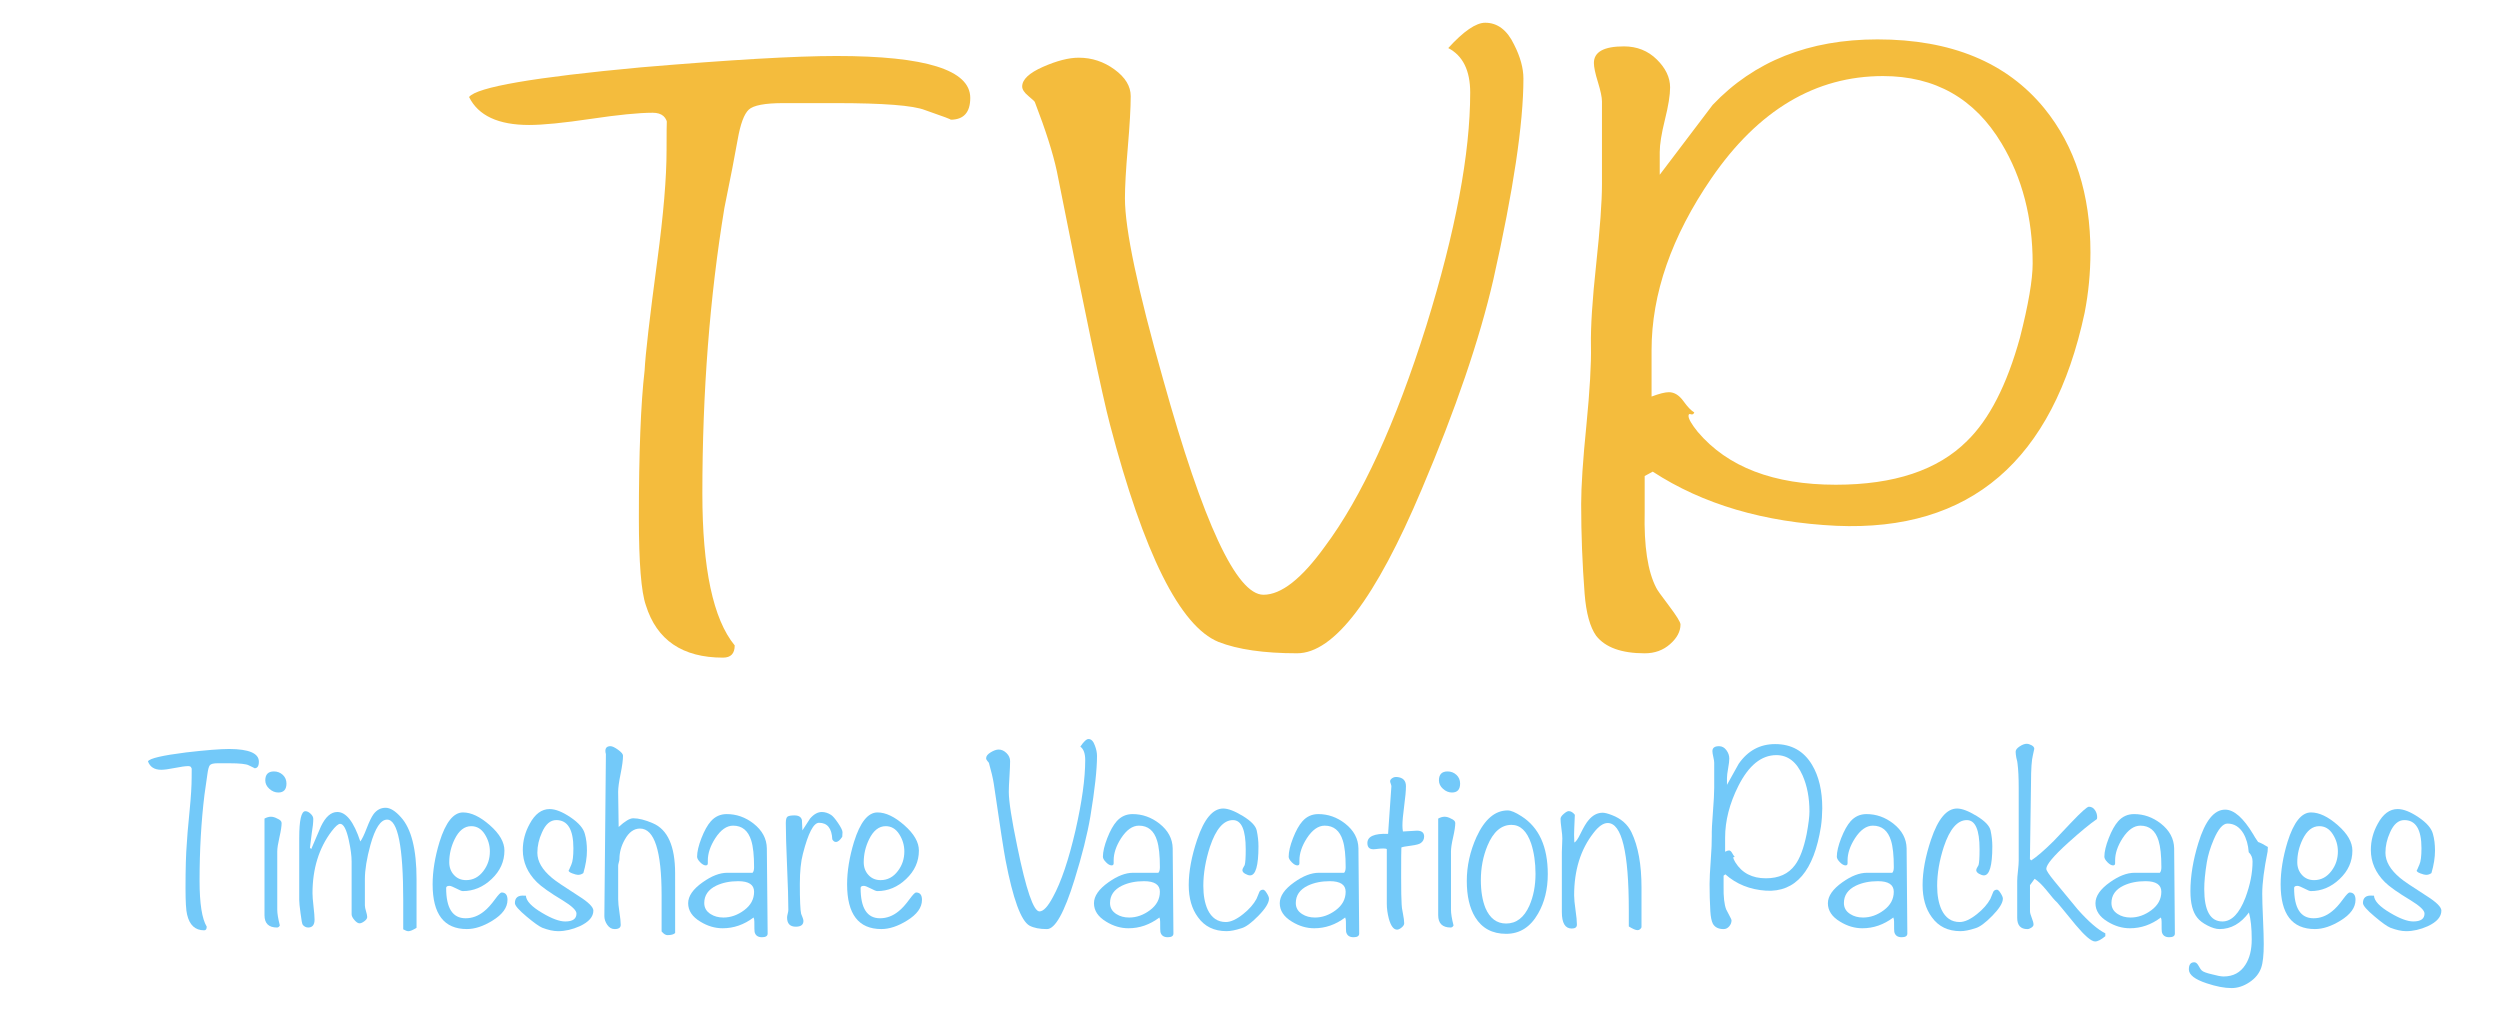 <?xml version="1.0" encoding="utf-8"?>
<!-- Generator: Adobe Illustrator 15.1.0, SVG Export Plug-In . SVG Version: 6.00 Build 0)  -->
<!DOCTYPE svg PUBLIC "-//W3C//DTD SVG 1.1//EN" "http://www.w3.org/Graphics/SVG/1.1/DTD/svg11.dtd">
<svg version="1.1" id="Layer_1" xmlns="http://www.w3.org/2000/svg" xmlns:xlink="http://www.w3.org/1999/xlink" x="0px" y="0px"
	 width="220px" height="90px" viewBox="0 0 220 90" enable-background="new 0 0 220 90" xml:space="preserve">
<g>
	<path fill="#F4BC3D" d="M85.383,8.613c0,1.283-0.581,1.922-1.735,1.922c0.138,0-0.614-0.282-2.245-0.847
		c-1.021-0.407-3.641-0.614-7.858-0.614h-4.594c-1.634,0-2.652,0.192-3.062,0.576c-0.409,0.385-0.732,1.257-0.97,2.613
		c-0.237,1.36-0.629,3.369-1.172,6.033c-1.292,7.839-1.939,16.217-1.939,25.131c0,6.607,0.949,11.064,2.846,13.369
		c0,0.722-0.342,1.076-1.028,1.076c-3.566,0-5.829-1.537-6.789-4.608c-0.412-1.179-0.616-3.738-0.616-7.688
		c0-5.734,0.167-10.064,0.506-12.984c0.067-1.383,0.44-4.61,1.118-9.683c0.542-4.047,0.813-7.274,0.813-9.683
		c0-2.921,0.034-3.637,0.102-2.151c-0.068-0.77-0.508-1.153-1.321-1.153c-1.219,0-3.034,0.181-5.438,0.538
		c-2.407,0.358-4.217,0.538-5.438,0.538c-2.709,0-4.472-0.819-5.284-2.46c0.676-0.871,5.723-1.741,15.142-2.613
		c7.858-0.665,13.582-0.998,17.174-0.998C81.456,4.927,85.383,6.156,85.383,8.613z"/>
	<path fill="#F4BC3D" d="M134.061,6.923c0,3.945-0.886,9.837-2.646,17.676c-1.215,5.275-3.317,11.424-6.297,18.443
		c-4.063,9.631-7.726,14.447-10.976,14.447c-2.916,0-5.219-0.334-6.912-0.998c-3.39-1.386-6.573-7.763-9.554-19.137
		c-0.678-2.561-2.234-9.991-4.674-22.286c-0.34-1.587-0.983-3.613-1.93-6.071c0-0.05-0.188-0.231-0.561-0.538
		c-0.373-0.307-0.559-0.589-0.559-0.846c0-0.615,0.609-1.191,1.828-1.729c1.221-0.538,2.27-0.807,3.15-0.807
		c1.15,0,2.201,0.345,3.15,1.039c0.947,0.692,1.422,1.474,1.422,2.343c0,1.026-0.086,2.524-0.254,4.495
		c-0.17,1.974-0.254,3.472-0.254,4.498c0,2.717,1.117,8.018,3.354,15.907c3.521,12.653,6.468,18.979,8.838,18.979
		c1.562,0,3.355-1.408,5.39-4.227c3.252-4.354,6.229-10.836,8.938-19.442c2.574-8.301,3.863-15.143,3.863-20.52
		c0-1.945-0.646-3.252-1.932-3.919c1.354-1.485,2.439-2.229,3.252-2.229c1.082,0,1.93,0.642,2.541,1.921
		C133.79,5.003,134.061,6.001,134.061,6.923z"/>
	<path fill="#F4BC3D" d="M183.448,27.521c-2.779,13.013-10.06,19.263-21.851,18.75c-6.369-0.307-11.756-1.896-16.156-4.766
		l-0.709,0.386v3.151c-0.071,3.021,0.269,5.252,1.017,6.686c0.063,0.154,0.438,0.681,1.117,1.574
		c0.676,0.898,1.018,1.449,1.018,1.652c0,0.615-0.307,1.193-0.918,1.73c-0.606,0.539-1.354,0.807-2.229,0.807
		c-2.039,0-3.461-0.512-4.271-1.537c-0.545-0.77-0.883-1.998-1.018-3.689c-0.201-2.61-0.305-5.252-0.305-7.914
		c0-1.537,0.149-3.844,0.459-6.918c0.301-3.072,0.438-5.418,0.401-7.032c-0.03-1.612,0.119-3.995,0.461-7.146
		c0.338-3.151,0.509-5.495,0.509-7.032V8.922c0-0.358-0.119-0.921-0.354-1.691c-0.24-0.769-0.356-1.331-0.356-1.69
		c0-0.974,0.877-1.46,2.643-1.46c1.147,0,2.115,0.385,2.893,1.152c0.779,0.768,1.17,1.588,1.17,2.459
		c0,0.668-0.15,1.615-0.457,2.844c-0.305,1.229-0.455,2.178-0.455,2.844v1.998c1.553-2.049,3.105-4.098,4.658-6.147
		c3.648-3.843,8.48-5.764,14.498-5.764c6.482,0,11.381,2.021,14.689,6.07c2.705,3.331,4.057,7.558,4.057,12.681
		C183.956,24.011,183.788,25.779,183.448,27.521z M178.874,23.174c0-4.004-0.914-7.52-2.733-10.55
		c-2.365-3.953-5.847-5.93-10.438-5.93c-5.945,0-10.979,2.997-15.097,8.992c-3.512,5.123-5.268,10.169-5.268,15.138v4.073
		c0.68-0.254,1.182-0.384,1.525-0.384c0.473,0,0.895,0.259,1.27,0.775c0.371,0.518,0.693,0.854,0.965,1.008
		c-0.063,0.156-0.168,0.209-0.307,0.156c-0.135-0.054-0.201,0-0.201,0.153c0,0.259,0.27,0.726,0.809,1.397
		c2.634,3.104,6.687,4.654,12.152,4.654c5.133,0,8.98-1.283,11.547-3.849c1.957-1.901,3.51-4.929,4.658-9.089
		C178.503,26.794,178.874,24.612,178.874,23.174z"/>
</g>
<g>
	<path fill="#73C9F9" d="M22.781,67.03c0,0.387-0.129,0.577-0.384,0.577c0.03,0-0.136-0.084-0.497-0.254
		c-0.226-0.123-0.806-0.186-1.74-0.186h-1.016c-0.361,0-0.586,0.059-0.678,0.174c-0.091,0.117-0.162,0.379-0.215,0.787
		c-0.052,0.41-0.139,1.014-0.259,1.817c-0.288,2.36-0.43,4.888-0.43,7.571c0,1.991,0.21,3.336,0.629,4.028
		c0,0.218-0.076,0.324-0.227,0.324c-0.79,0-1.29-0.463-1.501-1.39c-0.091-0.354-0.137-1.129-0.137-2.315
		c0-1.729,0.037-3.033,0.112-3.914c0.015-0.418,0.097-1.39,0.248-2.918c0.12-1.222,0.179-2.19,0.179-2.918
		c0-0.881,0.007-1.097,0.023-0.647c-0.016-0.231-0.112-0.349-0.293-0.349c-0.27,0-0.671,0.054-1.203,0.162
		c-0.533,0.106-0.934,0.162-1.203,0.162c-0.6,0-0.989-0.246-1.169-0.742c0.15-0.262,1.266-0.522,3.352-0.785
		c1.739-0.202,3.006-0.303,3.8-0.303C21.911,65.919,22.781,66.288,22.781,67.03z"/>
	<path fill="#73C9F9" d="M24.782,72.427c0,0.276-0.064,0.692-0.191,1.25c-0.128,0.558-0.192,0.974-0.192,1.253v5.116
		c0,0.343,0.077,0.804,0.227,1.392c-0.061,0.123-0.144,0.184-0.248,0.184c-0.734,0-1.102-0.361-1.102-1.088v-8.498
		c0.196-0.107,0.382-0.164,0.563-0.164c0.178,0,0.366,0.055,0.562,0.164C24.655,72.141,24.782,72.271,24.782,72.427z M25.209,68.952
		c0,0.524-0.24,0.789-0.718,0.789c-0.286,0-0.548-0.109-0.788-0.324c-0.24-0.217-0.358-0.465-0.358-0.744
		c0-0.522,0.254-0.787,0.765-0.787c0.3,0,0.557,0.104,0.774,0.3C25.101,68.389,25.209,68.645,25.209,68.952z"/>
	<path fill="#73C9F9" d="M36.656,81.645c-0.316,0.198-0.556,0.301-0.721,0.301c-0.106,0-0.256-0.055-0.451-0.164
		c0-0.248,0-0.664,0-1.254c0-0.541,0-0.959,0-1.254c0-4.765-0.472-7.148-1.419-7.148c-0.563,0-1.051,0.74-1.467,2.223
		c-0.324,1.188-0.488,2.191-0.488,3.014v2.312c0,0.123,0.034,0.299,0.102,0.521c0.068,0.226,0.101,0.392,0.101,0.498
		c0,0.125-0.082,0.248-0.246,0.371c-0.167,0.125-0.308,0.187-0.428,0.187c-0.135,0-0.285-0.097-0.449-0.289
		c-0.165-0.194-0.248-0.356-0.248-0.498v-4.653c0-0.494-0.083-1.121-0.248-1.879c-0.209-0.955-0.463-1.436-0.763-1.436
		c-0.165,0-0.413,0.218-0.743,0.648c-1.124,1.479-1.688,3.305-1.688,5.465c0,0.264,0.031,0.65,0.09,1.168
		c0.061,0.521,0.091,0.9,0.091,1.146c0,0.463-0.188,0.697-0.563,0.697c-0.178,0-0.337-0.078-0.471-0.231
		c-0.061-0.076-0.128-0.425-0.202-1.041c-0.077-0.558-0.113-0.937-0.113-1.138v-5.465c0-1.576,0.181-2.361,0.54-2.361
		c0.15,0,0.303,0.072,0.46,0.222c0.157,0.146,0.236,0.297,0.236,0.451c0,0.323-0.045,0.748-0.135,1.272
		c-0.09,0.68-0.142,1.104-0.158,1.272l0.113,0.115c0.285-0.664,0.569-1.326,0.854-1.992c0.405-0.848,0.885-1.271,1.441-1.271
		c0.779,0,1.453,0.864,2.023,2.592c0.15-0.185,0.337-0.571,0.562-1.157c0.226-0.587,0.429-1.005,0.608-1.25
		c0.284-0.373,0.636-0.556,1.057-0.556c0.405,0,0.855,0.276,1.35,0.834c0.915,1.006,1.373,2.824,1.373,5.453v4.271l0,0
		C36.656,81.641,36.656,81.645,36.656,81.645z"/>
	<path fill="#73C9F9" d="M44.66,79.189c0,0.677-0.442,1.287-1.327,1.828c-0.795,0.492-1.544,0.74-2.249,0.74
		c-2.009,0-3.013-1.312-3.013-3.938c0-1.156,0.202-2.4,0.607-3.729c0.54-1.729,1.228-2.596,2.068-2.596
		c0.719,0,1.506,0.375,2.361,1.125c0.854,0.75,1.283,1.494,1.283,2.232c0,0.959-0.376,1.795-1.125,2.502
		c-0.75,0.713-1.598,1.063-2.542,1.063c-0.09,0-0.281-0.076-0.573-0.231c-0.292-0.15-0.491-0.23-0.596-0.23
		c-0.195,0-0.292,0.062-0.292,0.188c0,1.775,0.57,2.664,1.709,2.664c0.585,0,1.124-0.201,1.618-0.604
		c0.3-0.231,0.63-0.595,0.99-1.088c0.284-0.388,0.471-0.578,0.561-0.578C44.488,78.54,44.66,78.757,44.66,79.189z M43.109,74.927
		c0-0.541-0.151-1.047-0.45-1.517c-0.3-0.473-0.697-0.707-1.192-0.707c-0.6,0-1.088,0.388-1.462,1.158
		c-0.315,0.646-0.471,1.316-0.471,2.017c0,0.446,0.138,0.821,0.416,1.121c0.276,0.303,0.633,0.452,1.068,0.452
		c0.615,0,1.125-0.271,1.528-0.812C42.921,76.146,43.109,75.577,43.109,74.927z"/>
	<path fill="#73C9F9" d="M52.216,80.134c0,0.543-0.397,0.998-1.192,1.369c-0.661,0.295-1.297,0.44-1.912,0.44
		c-0.405,0-0.87-0.102-1.395-0.303c-0.284-0.123-0.741-0.451-1.371-0.979c-0.69-0.575-1.035-0.973-1.035-1.189
		c0-0.482,0.276-0.699,0.832-0.654h0.134c0.03,0.469,0.51,0.977,1.439,1.521c0.839,0.5,1.514,0.75,2.024,0.75
		c0.66,0,0.989-0.231,0.989-0.698c0-0.277-0.405-0.664-1.214-1.16c-1.11-0.666-1.865-1.199-2.27-1.601
		c-0.825-0.821-1.238-1.767-1.238-2.834c0-0.806,0.204-1.571,0.608-2.3c0.463-0.864,1.049-1.299,1.753-1.299
		c0.508,0,1.124,0.242,1.844,0.729c0.72,0.487,1.139,0.979,1.259,1.471c0.12,0.418,0.179,0.904,0.179,1.459
		c0,0.604-0.104,1.261-0.315,1.972c-0.134,0.106-0.293,0.159-0.472,0.159c-0.106,0-0.27-0.043-0.495-0.127
		c-0.226-0.082-0.337-0.172-0.337-0.266c0,0.062,0.082-0.107,0.247-0.51c0.121-0.264,0.18-0.742,0.18-1.438
		c0-1.65-0.502-2.479-1.507-2.479c-0.525,0-0.945,0.363-1.259,1.09c-0.27,0.59-0.405,1.184-0.405,1.787
		c0,0.76,0.428,1.494,1.282,2.207c0.284,0.248,1.072,0.781,2.36,1.604C51.789,79.396,52.216,79.825,52.216,80.134z"/>
	<path fill="#73C9F9" d="M59.412,82.105c-0.121,0.123-0.345,0.187-0.674,0.187c-0.165,0-0.337-0.108-0.517-0.326
		c0-1.325,0-2.383,0-3.172c0-3.92-0.633-5.881-1.9-5.881c-0.538,0-0.984,0.323-1.341,0.973c-0.313,0.556-0.47,1.128-0.47,1.714
		c0,0.062-0.017,0.157-0.055,0.289c-0.038,0.133-0.056,0.229-0.056,0.288v2.966c0,0.263,0.036,0.642,0.111,1.135
		c0.075,0.492,0.113,0.865,0.113,1.111c0,0.247-0.18,0.37-0.539,0.37c-0.256,0-0.468-0.123-0.642-0.37
		c-0.173-0.248-0.258-0.505-0.258-0.767l0.135-14.265c-0.03-0.094-0.045-0.184-0.045-0.276c0-0.276,0.149-0.418,0.45-0.418
		c0.15,0,0.37,0.104,0.663,0.312c0.292,0.211,0.438,0.385,0.438,0.525c0,0.37-0.072,0.902-0.213,1.602
		c-0.143,0.697-0.215,1.226-0.215,1.58c0,0.031,0.015,1.062,0.045,3.09c0.554-0.51,0.981-0.764,1.281-0.764
		c0.479,0,1.056,0.146,1.73,0.438c1.305,0.556,1.957,2.021,1.957,4.399L59.412,82.105L59.412,82.105z"/>
	<path fill="#73C9F9" d="M67.553,82.152c0,0.216-0.167,0.324-0.497,0.324c-0.36,0-0.578-0.153-0.651-0.463
		c-0.016-0.047-0.023-0.348-0.023-0.904c0-0.153-0.023-0.276-0.067-0.37c-0.839,0.635-1.747,0.948-2.721,0.948
		c-0.674,0-1.327-0.192-1.956-0.578c-0.72-0.43-1.08-0.975-1.08-1.623c0-0.631,0.427-1.25,1.283-1.85
		c0.779-0.555,1.499-0.832,2.158-0.832h2.226c0.09-0.094,0.134-0.256,0.134-0.488c0-1.034-0.082-1.815-0.247-2.34
		c-0.271-0.881-0.802-1.319-1.597-1.319c-0.569,0-1.094,0.373-1.573,1.11c-0.436,0.683-0.653,1.33-0.653,1.947
		c0,0.028,0,0.076,0,0.139c0,0.063,0,0.101,0,0.115c0,0.123-0.059,0.186-0.18,0.186c-0.15,0-0.314-0.094-0.495-0.278
		c-0.18-0.185-0.269-0.347-0.269-0.483c0-0.435,0.127-0.978,0.382-1.636c0.256-0.655,0.533-1.151,0.832-1.491
		c0.375-0.418,0.84-0.627,1.395-0.627c0.854,0,1.641,0.276,2.36,0.834c0.765,0.604,1.155,1.327,1.169,2.178L67.553,82.152z
		 M66.36,78.473c0-0.617-0.464-0.929-1.395-0.929c-0.733,0-1.379,0.131-1.934,0.394c-0.704,0.342-1.057,0.852-1.057,1.528
		c0,0.418,0.188,0.742,0.562,0.974c0.315,0.203,0.689,0.303,1.123,0.303c0.646,0,1.256-0.217,1.833-0.648
		C66.073,79.661,66.36,79.12,66.36,78.473z"/>
	<path fill="#73C9F9" d="M74.141,73.236c0,0.062-0.008,0.191-0.022,0.396c-0.197,0.308-0.383,0.461-0.563,0.461
		c-0.121,0-0.225-0.075-0.314-0.229c-0.044-0.974-0.435-1.459-1.169-1.459c-0.481,0-0.952,0.907-1.417,2.73
		c-0.179,0.664-0.27,1.554-0.27,2.662c0,1.42,0.037,2.293,0.113,2.617c0.015,0.047,0.053,0.144,0.114,0.289
		c0.059,0.146,0.089,0.258,0.089,0.336c0,0.342-0.225,0.51-0.674,0.51c-0.511,0-0.766-0.27-0.766-0.811
		c0-0.076,0.019-0.189,0.057-0.337c0.037-0.146,0.055-0.258,0.055-0.336c0-0.848-0.038-2.123-0.112-3.819
		c-0.074-1.697-0.111-2.974-0.111-3.82c0-0.311,0.053-0.497,0.157-0.567c0.104-0.069,0.307-0.104,0.608-0.104
		c0.375,0,0.592,0.143,0.652,0.414c0.014,0.312,0.03,0.611,0.043,0.906c0.391-0.617,0.615-0.965,0.675-1.043
		c0.331-0.385,0.675-0.576,1.036-0.576c0.27,0,0.54,0.084,0.809,0.254c0.149,0.092,0.356,0.332,0.619,0.719
		C74.01,72.812,74.141,73.083,74.141,73.236z"/>
	<path fill="#73C9F9" d="M81.134,79.189c0,0.677-0.44,1.287-1.327,1.828c-0.794,0.492-1.544,0.74-2.248,0.74
		c-2.01,0-3.014-1.312-3.014-3.938c0-1.156,0.202-2.4,0.607-3.729c0.539-1.729,1.228-2.596,2.069-2.596
		c0.719,0,1.506,0.375,2.359,1.125c0.854,0.75,1.283,1.494,1.283,2.232c0,0.959-0.375,1.795-1.125,2.502
		c-0.75,0.713-1.598,1.063-2.541,1.063c-0.09,0-0.282-0.076-0.574-0.231c-0.293-0.15-0.492-0.23-0.597-0.23
		c-0.194,0-0.292,0.062-0.292,0.188c0,1.775,0.569,2.664,1.708,2.664c0.584,0,1.125-0.201,1.619-0.604
		c0.301-0.231,0.629-0.595,0.989-1.088c0.285-0.388,0.472-0.578,0.562-0.578C80.962,78.54,81.134,78.757,81.134,79.189z
		 M79.582,74.927c0-0.541-0.148-1.047-0.449-1.517c-0.301-0.473-0.698-0.707-1.191-0.707c-0.6,0-1.088,0.388-1.463,1.158
		c-0.314,0.646-0.471,1.316-0.471,2.017c0,0.446,0.138,0.821,0.416,1.121c0.277,0.303,0.633,0.452,1.068,0.452
		c0.615,0,1.123-0.271,1.527-0.812C79.394,76.146,79.582,75.577,79.582,74.927z"/>
	<path fill="#73C9F9" d="M96.537,66.521c0,1.188-0.194,2.965-0.584,5.326c-0.271,1.592-0.734,3.441-1.394,5.559
		c-0.899,2.902-1.709,4.354-2.429,4.354c-0.646,0-1.155-0.104-1.53-0.301c-0.75-0.418-1.454-2.341-2.112-5.769
		c-0.149-0.771-0.496-3.014-1.035-6.719c-0.074-0.479-0.217-1.088-0.426-1.828c0-0.018-0.043-0.07-0.125-0.162
		c-0.082-0.096-0.123-0.178-0.123-0.256c0-0.186,0.133-0.357,0.404-0.521c0.27-0.164,0.5-0.244,0.696-0.244
		c0.255,0,0.485,0.105,0.696,0.314c0.211,0.207,0.314,0.442,0.314,0.705c0,0.309-0.02,0.762-0.056,1.354
		c-0.038,0.596-0.058,1.047-0.058,1.355c0,0.817,0.248,2.418,0.742,4.795c0.779,3.813,1.432,5.721,1.956,5.721
		c0.347,0,0.743-0.426,1.192-1.275c0.719-1.312,1.379-3.266,1.979-5.857c0.568-2.5,0.855-4.562,0.855-6.186
		c0-0.588-0.145-0.979-0.43-1.182c0.301-0.445,0.541-0.67,0.719-0.67c0.242,0,0.429,0.195,0.563,0.578
		C96.477,65.939,96.537,66.241,96.537,66.521z"/>
	<path fill="#73C9F9" d="M103.261,82.152c0,0.216-0.167,0.324-0.496,0.324c-0.358,0-0.575-0.153-0.649-0.463
		c-0.016-0.047-0.023-0.348-0.023-0.904c0-0.153-0.021-0.276-0.066-0.37c-0.841,0.635-1.746,0.948-2.723,0.948
		c-0.675,0-1.327-0.192-1.956-0.578c-0.719-0.43-1.079-0.975-1.079-1.623c0-0.631,0.428-1.25,1.281-1.85
		c0.779-0.555,1.499-0.832,2.158-0.832h2.227c0.092-0.094,0.135-0.256,0.135-0.488c0-1.034-0.082-1.815-0.248-2.34
		c-0.27-0.881-0.801-1.319-1.597-1.319c-0.569,0-1.093,0.373-1.573,1.11c-0.436,0.683-0.651,1.33-0.651,1.947
		c0,0.028,0,0.076,0,0.139c0,0.063,0,0.101,0,0.115c0,0.123-0.062,0.186-0.181,0.186c-0.149,0-0.314-0.094-0.494-0.278
		c-0.181-0.185-0.271-0.347-0.271-0.483c0-0.435,0.128-0.978,0.383-1.636c0.256-0.655,0.532-1.151,0.833-1.491
		c0.375-0.418,0.839-0.627,1.394-0.627c0.854,0,1.643,0.276,2.361,0.834c0.766,0.604,1.154,1.327,1.17,2.178L103.261,82.152z
		 M102.07,78.473c0-0.617-0.465-0.929-1.396-0.929c-0.733,0-1.379,0.131-1.933,0.394c-0.705,0.342-1.059,0.852-1.059,1.528
		c0,0.418,0.188,0.742,0.562,0.974c0.315,0.203,0.688,0.303,1.125,0.303c0.645,0,1.254-0.217,1.832-0.648
		C101.779,79.663,102.07,79.12,102.07,78.473z"/>
	<path fill="#73C9F9" d="M111.671,79.079c0,0.371-0.308,0.871-0.923,1.5c-0.613,0.631-1.115,1-1.506,1.108
		c-0.525,0.172-0.959,0.254-1.305,0.254c-1.094,0-1.934-0.407-2.518-1.229c-0.541-0.729-0.811-1.672-0.811-2.83
		c0-1.193,0.248-2.525,0.741-3.994c0.616-1.826,1.38-2.738,2.293-2.738c0.437,0,1.013,0.222,1.732,0.66
		c0.719,0.441,1.124,0.861,1.214,1.263c0.105,0.479,0.156,0.948,0.156,1.411c0,1.699-0.246,2.55-0.74,2.55
		c-0.122,0-0.264-0.048-0.428-0.14c-0.164-0.094-0.246-0.201-0.246-0.323c0-0.062,0.029-0.146,0.09-0.244
		c0.059-0.103,0.097-0.166,0.111-0.197c0.062-0.2,0.092-0.664,0.092-1.391c0-1.714-0.374-2.57-1.124-2.57
		c-0.824,0-1.5,0.783-2.024,2.347c-0.39,1.207-0.583,2.354-0.583,3.437c0,0.839,0.127,1.532,0.382,2.093
		c0.346,0.729,0.877,1.092,1.598,1.092c0.435,0,0.945-0.234,1.527-0.701c0.526-0.42,0.916-0.862,1.169-1.33
		c0.062-0.155,0.149-0.373,0.271-0.653c0.074-0.109,0.178-0.162,0.312-0.162c0.092,0,0.201,0.104,0.328,0.312
		C111.609,78.811,111.671,78.97,111.671,79.079z"/>
	<path fill="#73C9F9" d="M119.609,82.152c0,0.216-0.164,0.324-0.496,0.324c-0.358,0-0.576-0.153-0.652-0.463
		c-0.014-0.047-0.021-0.348-0.021-0.904c0-0.153-0.021-0.276-0.065-0.37c-0.84,0.635-1.746,0.948-2.722,0.948
		c-0.676,0-1.327-0.192-1.957-0.578c-0.719-0.43-1.077-0.975-1.077-1.623c0-0.631,0.426-1.25,1.278-1.85
		c0.779-0.555,1.5-0.832,2.158-0.832h2.228c0.092-0.094,0.136-0.256,0.136-0.488c0-1.034-0.081-1.815-0.248-2.34
		c-0.271-0.881-0.802-1.319-1.598-1.319c-0.567,0-1.094,0.373-1.573,1.11c-0.437,0.683-0.651,1.33-0.651,1.947
		c0,0.028,0,0.076,0,0.139c0,0.063,0,0.101,0,0.115c0,0.123-0.062,0.186-0.18,0.186c-0.15,0-0.314-0.094-0.495-0.278
		c-0.18-0.185-0.271-0.347-0.271-0.483c0-0.435,0.125-0.978,0.382-1.636c0.256-0.655,0.53-1.151,0.834-1.491
		c0.37-0.418,0.838-0.627,1.393-0.627c0.854,0,1.644,0.276,2.361,0.834c0.767,0.604,1.153,1.327,1.17,2.178L119.609,82.152z
		 M118.417,78.473c0-0.617-0.466-0.929-1.396-0.929c-0.733,0-1.379,0.131-1.935,0.394c-0.704,0.342-1.056,0.852-1.056,1.528
		c0,0.418,0.186,0.742,0.562,0.974c0.314,0.203,0.689,0.303,1.124,0.303c0.645,0,1.256-0.217,1.832-0.648
		C118.128,79.661,118.417,79.12,118.417,78.473z"/>
	<path fill="#73C9F9" d="M125.029,74.186c-0.121,0.096-0.402,0.172-0.854,0.231c-0.493,0.062-0.778,0.118-0.854,0.161
		c-0.014,0.173-0.021,1.029-0.021,2.572c0,1.203,0.015,2.014,0.044,2.435c0,0.168,0.038,0.438,0.114,0.81
		c0.074,0.371,0.11,0.657,0.11,0.856c0,0.123-0.073,0.245-0.226,0.37c-0.147,0.123-0.282,0.188-0.403,0.188
		c-0.301,0-0.539-0.316-0.719-0.951c-0.119-0.463-0.182-0.902-0.182-1.318c0-2.178,0-3.783,0-4.816
		c-0.088-0.076-0.424-0.076-1.006,0c-0.469,0.062-0.703-0.113-0.703-0.533c0-0.584,0.605-0.854,1.822-0.812l0.291-4.189
		c0-0.047-0.019-0.119-0.055-0.221c-0.041-0.102-0.058-0.176-0.058-0.221c0-0.094,0.062-0.182,0.179-0.266
		c0.121-0.086,0.262-0.121,0.43-0.105c0.523,0.045,0.785,0.316,0.785,0.812c0,0.387-0.053,0.965-0.156,1.734
		c-0.104,0.773-0.154,1.344-0.154,1.713c0,0.188,0.014,0.365,0.044,0.535l1.235-0.072c0.42,0,0.631,0.174,0.631,0.514
		C125.322,73.854,125.225,74.048,125.029,74.186z"/>
	<path fill="#73C9F9" d="M128.064,72.427c0,0.276-0.062,0.692-0.189,1.25c-0.129,0.558-0.189,0.974-0.189,1.253v5.116
		c0,0.343,0.074,0.804,0.226,1.392c-0.062,0.123-0.146,0.184-0.248,0.184c-0.733,0-1.103-0.361-1.103-1.088v-8.498
		c0.194-0.107,0.383-0.164,0.562-0.164c0.178,0,0.365,0.055,0.562,0.164C127.938,72.141,128.064,72.271,128.064,72.427z
		 M128.49,68.952c0,0.524-0.238,0.789-0.719,0.789c-0.283,0-0.549-0.109-0.787-0.324c-0.24-0.217-0.358-0.465-0.358-0.744
		c0-0.522,0.254-0.787,0.763-0.787c0.301,0,0.56,0.104,0.773,0.3C128.382,68.389,128.49,68.645,128.49,68.952z"/>
	<path fill="#73C9F9" d="M136.205,76.919c0,1.328-0.284,2.488-0.854,3.476c-0.677,1.188-1.61,1.782-2.812,1.782
		c-1.215,0-2.121-0.487-2.721-1.459c-0.494-0.803-0.74-1.866-0.74-3.194c0-1.312,0.283-2.603,0.854-3.869
		c0.719-1.56,1.633-2.338,2.744-2.338c0.284,0,0.688,0.17,1.213,0.511C135.434,72.812,136.205,74.511,136.205,76.919z
		 M135.125,76.896c0-0.988-0.129-1.877-0.383-2.662c-0.375-1.096-0.951-1.646-1.73-1.646c-0.897,0-1.604,0.608-2.113,1.828
		c-0.39,0.94-0.584,1.952-0.584,3.034c0,0.972,0.136,1.791,0.403,2.453c0.39,0.912,0.996,1.367,1.819,1.367
		c0.9,0,1.582-0.522,2.049-1.574C134.945,78.878,135.125,77.943,135.125,76.896z"/>
	<path fill="#73C9F9" d="M144.457,81.595c-0.084,0.175-0.204,0.259-0.359,0.259c-0.156,0-0.41-0.107-0.763-0.326v-0.187
		c0-0.14,0-0.347,0-0.623c0-0.278,0-0.479,0-0.604c0-5.128-0.621-7.688-1.858-7.688c-0.39,0-0.808,0.293-1.254,0.879
		c-1.134,1.451-1.699,3.281-1.699,5.488c0,0.293,0.041,0.727,0.121,1.285c0.082,0.566,0.123,0.992,0.123,1.287
		c0,0.23-0.151,0.346-0.457,0.346c-0.58,0-0.869-0.482-0.869-1.457v-5.258c0-0.141,0.009-0.338,0.021-0.602
		c0.016-0.265,0.021-0.465,0.021-0.604c0-0.201-0.024-0.492-0.08-0.882c-0.053-0.385-0.077-0.67-0.077-0.854
		c0-0.125,0.094-0.27,0.28-0.431c0.188-0.164,0.334-0.244,0.438-0.244c0.193,0,0.374,0.108,0.541,0.323
		c-0.047,1.007-0.067,1.593-0.067,1.763c0,0.231,0.008,0.457,0.021,0.673c0.135-0.048,0.315-0.304,0.539-0.768
		c0.287-0.586,0.524-0.987,0.721-1.204c0.359-0.431,0.771-0.646,1.236-0.646c0.181,0,0.448,0.066,0.812,0.207
		c0.811,0.309,1.389,0.818,1.729,1.527c0.584,1.221,0.875,2.834,0.875,4.84v3.494h0.006L144.457,81.595L144.457,81.595z"/>
	<path fill="#73C9F9" d="M160.244,72.729c-0.615,3.922-2.229,5.803-4.836,5.651c-1.41-0.095-2.602-0.571-3.576-1.438l-0.156,0.115
		v0.948c-0.016,0.91,0.061,1.582,0.225,2.017c0.019,0.043,0.099,0.203,0.248,0.474c0.148,0.271,0.226,0.438,0.226,0.498
		c0,0.187-0.065,0.358-0.201,0.521c-0.137,0.162-0.303,0.244-0.496,0.244c-0.448,0-0.764-0.154-0.942-0.465
		c-0.121-0.229-0.195-0.602-0.227-1.107c-0.045-0.789-0.066-1.584-0.066-2.389c0-0.465,0.033-1.158,0.102-2.086
		c0.068-0.926,0.098-1.631,0.091-2.117c-0.008-0.484,0.024-1.205,0.103-2.152c0.074-0.951,0.111-1.656,0.111-2.119v-2.201
		c0-0.105-0.024-0.276-0.078-0.51c-0.054-0.229-0.08-0.401-0.08-0.51c0-0.295,0.193-0.439,0.586-0.439
		c0.254,0,0.47,0.115,0.642,0.349c0.173,0.229,0.257,0.479,0.257,0.74c0,0.2-0.033,0.485-0.101,0.856
		c-0.066,0.371-0.103,0.654-0.103,0.854v0.604c0.344-0.616,0.688-1.235,1.033-1.854c0.807-1.158,1.875-1.734,3.207-1.734
		c1.436,0,2.52,0.607,3.25,1.83c0.6,1.004,0.896,2.277,0.896,3.82C160.355,71.669,160.318,72.202,160.244,72.729z M159.232,71.417
		c0-1.205-0.201-2.267-0.604-3.178c-0.524-1.193-1.294-1.789-2.31-1.789c-1.315,0-2.43,0.903-3.342,2.711
		c-0.775,1.543-1.166,3.062-1.166,4.562v1.229c0.148-0.075,0.264-0.114,0.338-0.114c0.104,0,0.199,0.077,0.281,0.231
		s0.151,0.258,0.213,0.308c-0.016,0.045-0.037,0.062-0.066,0.045c-0.03-0.017-0.045,0-0.045,0.047c0,0.076,0.06,0.218,0.179,0.418
		c0.583,0.937,1.479,1.403,2.688,1.403c1.137,0,1.986-0.387,2.557-1.159c0.432-0.571,0.775-1.483,1.031-2.737
		C159.15,72.509,159.232,71.852,159.232,71.417z"/>
	<path fill="#73C9F9" d="M167.846,82.152c0,0.216-0.166,0.324-0.498,0.324c-0.356,0-0.576-0.153-0.649-0.463
		c-0.017-0.047-0.021-0.348-0.021-0.904c0-0.153-0.021-0.276-0.066-0.37c-0.842,0.635-1.746,0.948-2.723,0.948
		c-0.674,0-1.326-0.192-1.955-0.578c-0.721-0.43-1.08-0.975-1.08-1.623c0-0.631,0.43-1.25,1.28-1.85
		c0.779-0.555,1.5-0.832,2.16-0.832h2.226c0.092-0.094,0.135-0.256,0.135-0.488c0-1.034-0.082-1.815-0.246-2.34
		c-0.271-0.881-0.801-1.319-1.598-1.319c-0.568,0-1.096,0.373-1.574,1.11c-0.436,0.683-0.651,1.33-0.651,1.947
		c0,0.028,0,0.076,0,0.139c0,0.063,0,0.101,0,0.115c0,0.123-0.06,0.186-0.179,0.186c-0.149,0-0.314-0.094-0.496-0.278
		c-0.18-0.185-0.271-0.347-0.271-0.483c0-0.435,0.129-0.978,0.383-1.636c0.259-0.655,0.533-1.151,0.832-1.491
		c0.375-0.418,0.84-0.627,1.396-0.627c0.854,0,1.642,0.276,2.36,0.834c0.767,0.604,1.154,1.327,1.171,2.178L167.846,82.152z
		 M166.652,78.473c0-0.617-0.465-0.929-1.396-0.929c-0.733,0-1.38,0.131-1.935,0.394c-0.704,0.342-1.057,0.852-1.057,1.528
		c0,0.418,0.187,0.742,0.562,0.974c0.312,0.203,0.688,0.303,1.123,0.303c0.645,0,1.257-0.217,1.832-0.648
		C166.361,79.662,166.652,79.12,166.652,78.473z"/>
	<path fill="#73C9F9" d="M176.253,79.079c0,0.371-0.308,0.871-0.921,1.5c-0.615,0.631-1.116,1-1.506,1.108
		c-0.526,0.172-0.959,0.254-1.307,0.254c-1.095,0-1.934-0.407-2.52-1.229c-0.54-0.729-0.811-1.672-0.811-2.83
		c0-1.193,0.248-2.525,0.742-3.994c0.614-1.826,1.379-2.738,2.293-2.738c0.437,0,1.012,0.222,1.731,0.66
		c0.72,0.441,1.122,0.861,1.213,1.263c0.104,0.479,0.157,0.948,0.157,1.411c0,1.699-0.248,2.55-0.74,2.55
		c-0.122,0-0.264-0.048-0.43-0.14c-0.164-0.094-0.246-0.201-0.246-0.323c0-0.062,0.029-0.146,0.091-0.244
		c0.06-0.103,0.097-0.166,0.112-0.197c0.06-0.2,0.09-0.664,0.09-1.391c0-1.714-0.373-2.57-1.122-2.57
		c-0.825,0-1.501,0.783-2.024,2.347c-0.392,1.207-0.586,2.354-0.586,3.437c0,0.839,0.129,1.532,0.383,2.093
		c0.345,0.729,0.877,1.092,1.599,1.092c0.437,0,0.942-0.234,1.526-0.701c0.526-0.42,0.916-0.862,1.172-1.33
		c0.061-0.155,0.147-0.373,0.271-0.653c0.073-0.109,0.18-0.162,0.312-0.162c0.091,0,0.199,0.104,0.326,0.312
		C176.189,78.811,176.253,78.97,176.253,79.079z"/>
	<path fill="#73C9F9" d="M185.271,82.384c-0.375,0.31-0.678,0.466-0.901,0.466c-0.332,0-0.902-0.49-1.716-1.461
		c-1.022-1.253-1.563-1.908-1.625-1.97c-0.18-0.151-0.495-0.519-0.948-1.091c-0.392-0.477-0.735-0.809-1.036-0.993l-0.406,0.558
		v2.293c0,0.137,0.053,0.334,0.156,0.59c0.104,0.254,0.155,0.451,0.155,0.59c0,0.094-0.062,0.182-0.188,0.266
		c-0.128,0.086-0.244,0.129-0.351,0.129c-0.601,0-0.897-0.332-0.897-0.996v-3.24c0-0.203,0.021-0.498,0.067-0.895
		c0.045-0.393,0.065-0.689,0.065-0.891v-6.394c0-0.909-0.035-1.629-0.104-2.151c0-0.078-0.034-0.246-0.105-0.512
		c-0.039-0.214-0.061-0.395-0.061-0.531c0-0.154,0.113-0.312,0.35-0.465c0.23-0.152,0.438-0.232,0.617-0.232
		c0.135,0,0.281,0.045,0.438,0.129c0.155,0.086,0.235,0.191,0.235,0.312c0,0.016-0.041,0.2-0.121,0.555
		c-0.11,0.418-0.166,1.229-0.166,2.434l-0.096,6.719l0.113,0.113c0.48-0.309,1.146-0.881,1.986-1.715
		c0.524-0.555,1.051-1.111,1.58-1.668c0.855-0.895,1.36-1.342,1.51-1.342c0.228,0,0.408,0.104,0.543,0.311
		c0.137,0.211,0.195,0.432,0.183,0.664l-0.022,0.113c-0.573,0.389-1.416,1.08-2.532,2.084c-1.279,1.158-1.92,1.924-1.92,2.293
		c0,0.141,0.227,0.486,0.679,1.043c0.707,0.848,1.407,1.699,2.1,2.547c0.951,1.066,1.758,1.762,2.416,2.086v0.254L185.271,82.384
		L185.271,82.384z"/>
	<path fill="#73C9F9" d="M191.389,82.152c0,0.216-0.166,0.324-0.496,0.324c-0.36,0-0.578-0.153-0.651-0.463
		c-0.017-0.047-0.022-0.348-0.022-0.904c0-0.153-0.021-0.276-0.064-0.37c-0.842,0.635-1.746,0.948-2.723,0.948
		c-0.676,0-1.326-0.192-1.957-0.578c-0.719-0.43-1.076-0.975-1.076-1.623c0-0.631,0.426-1.25,1.279-1.85
		c0.778-0.555,1.498-0.832,2.158-0.832h2.229c0.088-0.094,0.135-0.256,0.135-0.488c0-1.034-0.084-1.815-0.248-2.34
		c-0.271-0.881-0.803-1.319-1.598-1.319c-0.568,0-1.094,0.373-1.572,1.11c-0.437,0.683-0.653,1.33-0.653,1.947
		c0,0.028,0,0.076,0,0.139c0,0.063,0,0.101,0,0.115c0,0.123-0.06,0.186-0.179,0.186c-0.15,0-0.314-0.094-0.496-0.278
		c-0.18-0.185-0.271-0.347-0.271-0.483c0-0.435,0.127-0.978,0.385-1.636c0.254-0.655,0.531-1.151,0.832-1.491
		c0.373-0.418,0.84-0.627,1.395-0.627c0.854,0,1.641,0.276,2.359,0.834c0.766,0.604,1.152,1.327,1.17,2.178L191.389,82.152z
		 M190.197,78.473c0-0.617-0.465-0.929-1.396-0.929c-0.733,0-1.38,0.131-1.934,0.394c-0.707,0.342-1.06,0.852-1.06,1.528
		c0,0.418,0.188,0.742,0.562,0.974c0.312,0.203,0.688,0.303,1.123,0.303c0.646,0,1.255-0.217,1.832-0.648
		C189.906,79.661,190.197,79.12,190.197,78.473z"/>
	<path fill="#73C9F9" d="M199.572,74.534c0,0.092-0.006,0.223-0.021,0.393c-0.312,1.546-0.474,2.787-0.474,3.729
		c0,0.479,0.022,1.213,0.067,2.201c0.045,0.986,0.066,1.729,0.066,2.223c0,0.957-0.074,1.65-0.227,2.087
		c-0.178,0.51-0.524,0.933-1.033,1.271c-0.51,0.34-1.035,0.513-1.574,0.513c-0.629,0-1.355-0.142-2.182-0.418
		c-1.049-0.343-1.574-0.75-1.574-1.228c0-0.421,0.158-0.625,0.475-0.625c0.133,0,0.254,0.092,0.357,0.274
		c0.15,0.264,0.246,0.41,0.293,0.44c0.121,0.123,0.428,0.238,0.922,0.349c0.449,0.123,0.787,0.187,1.012,0.187
		c0.84,0,1.478-0.343,1.911-1.021c0.375-0.572,0.562-1.318,0.562-2.246c0-0.988-0.082-1.774-0.246-2.363
		c-0.721,0.976-1.579,1.459-2.586,1.459c-0.301,0-0.652-0.104-1.057-0.312c-0.406-0.207-0.705-0.436-0.9-0.686
		c-0.403-0.49-0.606-1.271-0.606-2.336c0-1.312,0.231-2.727,0.697-4.236c0.599-1.963,1.387-2.94,2.36-2.94
		c0.778,0,1.604,0.728,2.474,2.178c0.09,0.171,0.231,0.394,0.428,0.671C198.912,74.155,199.197,74.305,199.572,74.534z
		 M198.225,75.809c0-0.326-0.113-0.597-0.338-0.812c-0.045-0.648-0.203-1.201-0.473-1.666c-0.346-0.57-0.812-0.857-1.396-0.857
		c-0.404,0-0.812,0.475-1.213,1.412c-0.302,0.711-0.503,1.377-0.605,1.992c-0.15,0.928-0.227,1.713-0.227,2.361
		c0,1.897,0.531,2.85,1.598,2.85c0.81,0,1.484-0.693,2.022-2.084C198.014,77.876,198.225,76.812,198.225,75.809z"/>
	<path fill="#73C9F9" d="M207.285,79.189c0,0.677-0.439,1.287-1.325,1.828c-0.796,0.492-1.544,0.74-2.249,0.74
		c-2.01,0-3.014-1.312-3.014-3.938c0-1.156,0.201-2.4,0.605-3.729c0.54-1.729,1.229-2.596,2.067-2.596
		c0.721,0,1.508,0.375,2.36,1.125c0.854,0.75,1.281,1.494,1.281,2.232c0,0.959-0.373,1.795-1.123,2.502
		c-0.75,0.713-1.598,1.063-2.541,1.063c-0.09,0-0.281-0.076-0.572-0.231c-0.293-0.15-0.491-0.23-0.598-0.23
		c-0.195,0-0.293,0.062-0.293,0.188c0,1.775,0.568,2.664,1.709,2.664c0.586,0,1.125-0.201,1.618-0.604
		c0.302-0.231,0.632-0.595,0.989-1.088c0.285-0.388,0.474-0.578,0.562-0.578C207.113,78.54,207.285,78.757,207.285,79.189z
		 M205.734,74.927c0-0.541-0.147-1.047-0.449-1.517c-0.301-0.473-0.695-0.707-1.191-0.707c-0.6,0-1.088,0.388-1.462,1.158
		c-0.313,0.646-0.472,1.316-0.472,2.017c0,0.446,0.14,0.821,0.416,1.121c0.275,0.303,0.635,0.452,1.066,0.452
		c0.615,0,1.125-0.271,1.529-0.812C205.547,76.146,205.734,75.577,205.734,74.927z"/>
	<path fill="#73C9F9" d="M214.841,80.134c0,0.543-0.397,0.998-1.19,1.369c-0.659,0.295-1.297,0.44-1.912,0.44
		c-0.401,0-0.868-0.104-1.393-0.305c-0.285-0.121-0.744-0.449-1.371-0.979c-0.69-0.576-1.035-0.973-1.035-1.191
		c0-0.48,0.275-0.697,0.83-0.652h0.138c0.028,0.469,0.508,0.978,1.438,1.521c0.838,0.5,1.514,0.75,2.021,0.75
		c0.66,0,0.99-0.231,0.99-0.698c0-0.277-0.406-0.664-1.215-1.16c-1.109-0.666-1.867-1.198-2.271-1.601
		c-0.824-0.821-1.236-1.767-1.236-2.834c0-0.805,0.202-1.571,0.605-2.299c0.467-0.865,1.051-1.299,1.754-1.299
		c0.511,0,1.125,0.241,1.847,0.729c0.72,0.488,1.138,0.979,1.259,1.472c0.119,0.418,0.18,0.903,0.18,1.459
		c0,0.604-0.104,1.261-0.313,1.972c-0.135,0.106-0.293,0.159-0.473,0.159c-0.104,0-0.271-0.043-0.494-0.127
		c-0.228-0.082-0.338-0.172-0.338-0.267c0,0.062,0.082-0.106,0.246-0.51c0.12-0.262,0.181-0.742,0.181-1.438
		c0-1.649-0.502-2.477-1.507-2.477c-0.524,0-0.944,0.362-1.261,1.09c-0.271,0.59-0.403,1.182-0.403,1.787
		c0,0.76,0.431,1.494,1.281,2.207c0.282,0.248,1.071,0.78,2.36,1.602C214.416,79.396,214.841,79.825,214.841,80.134z"/>
</g>
</svg>
